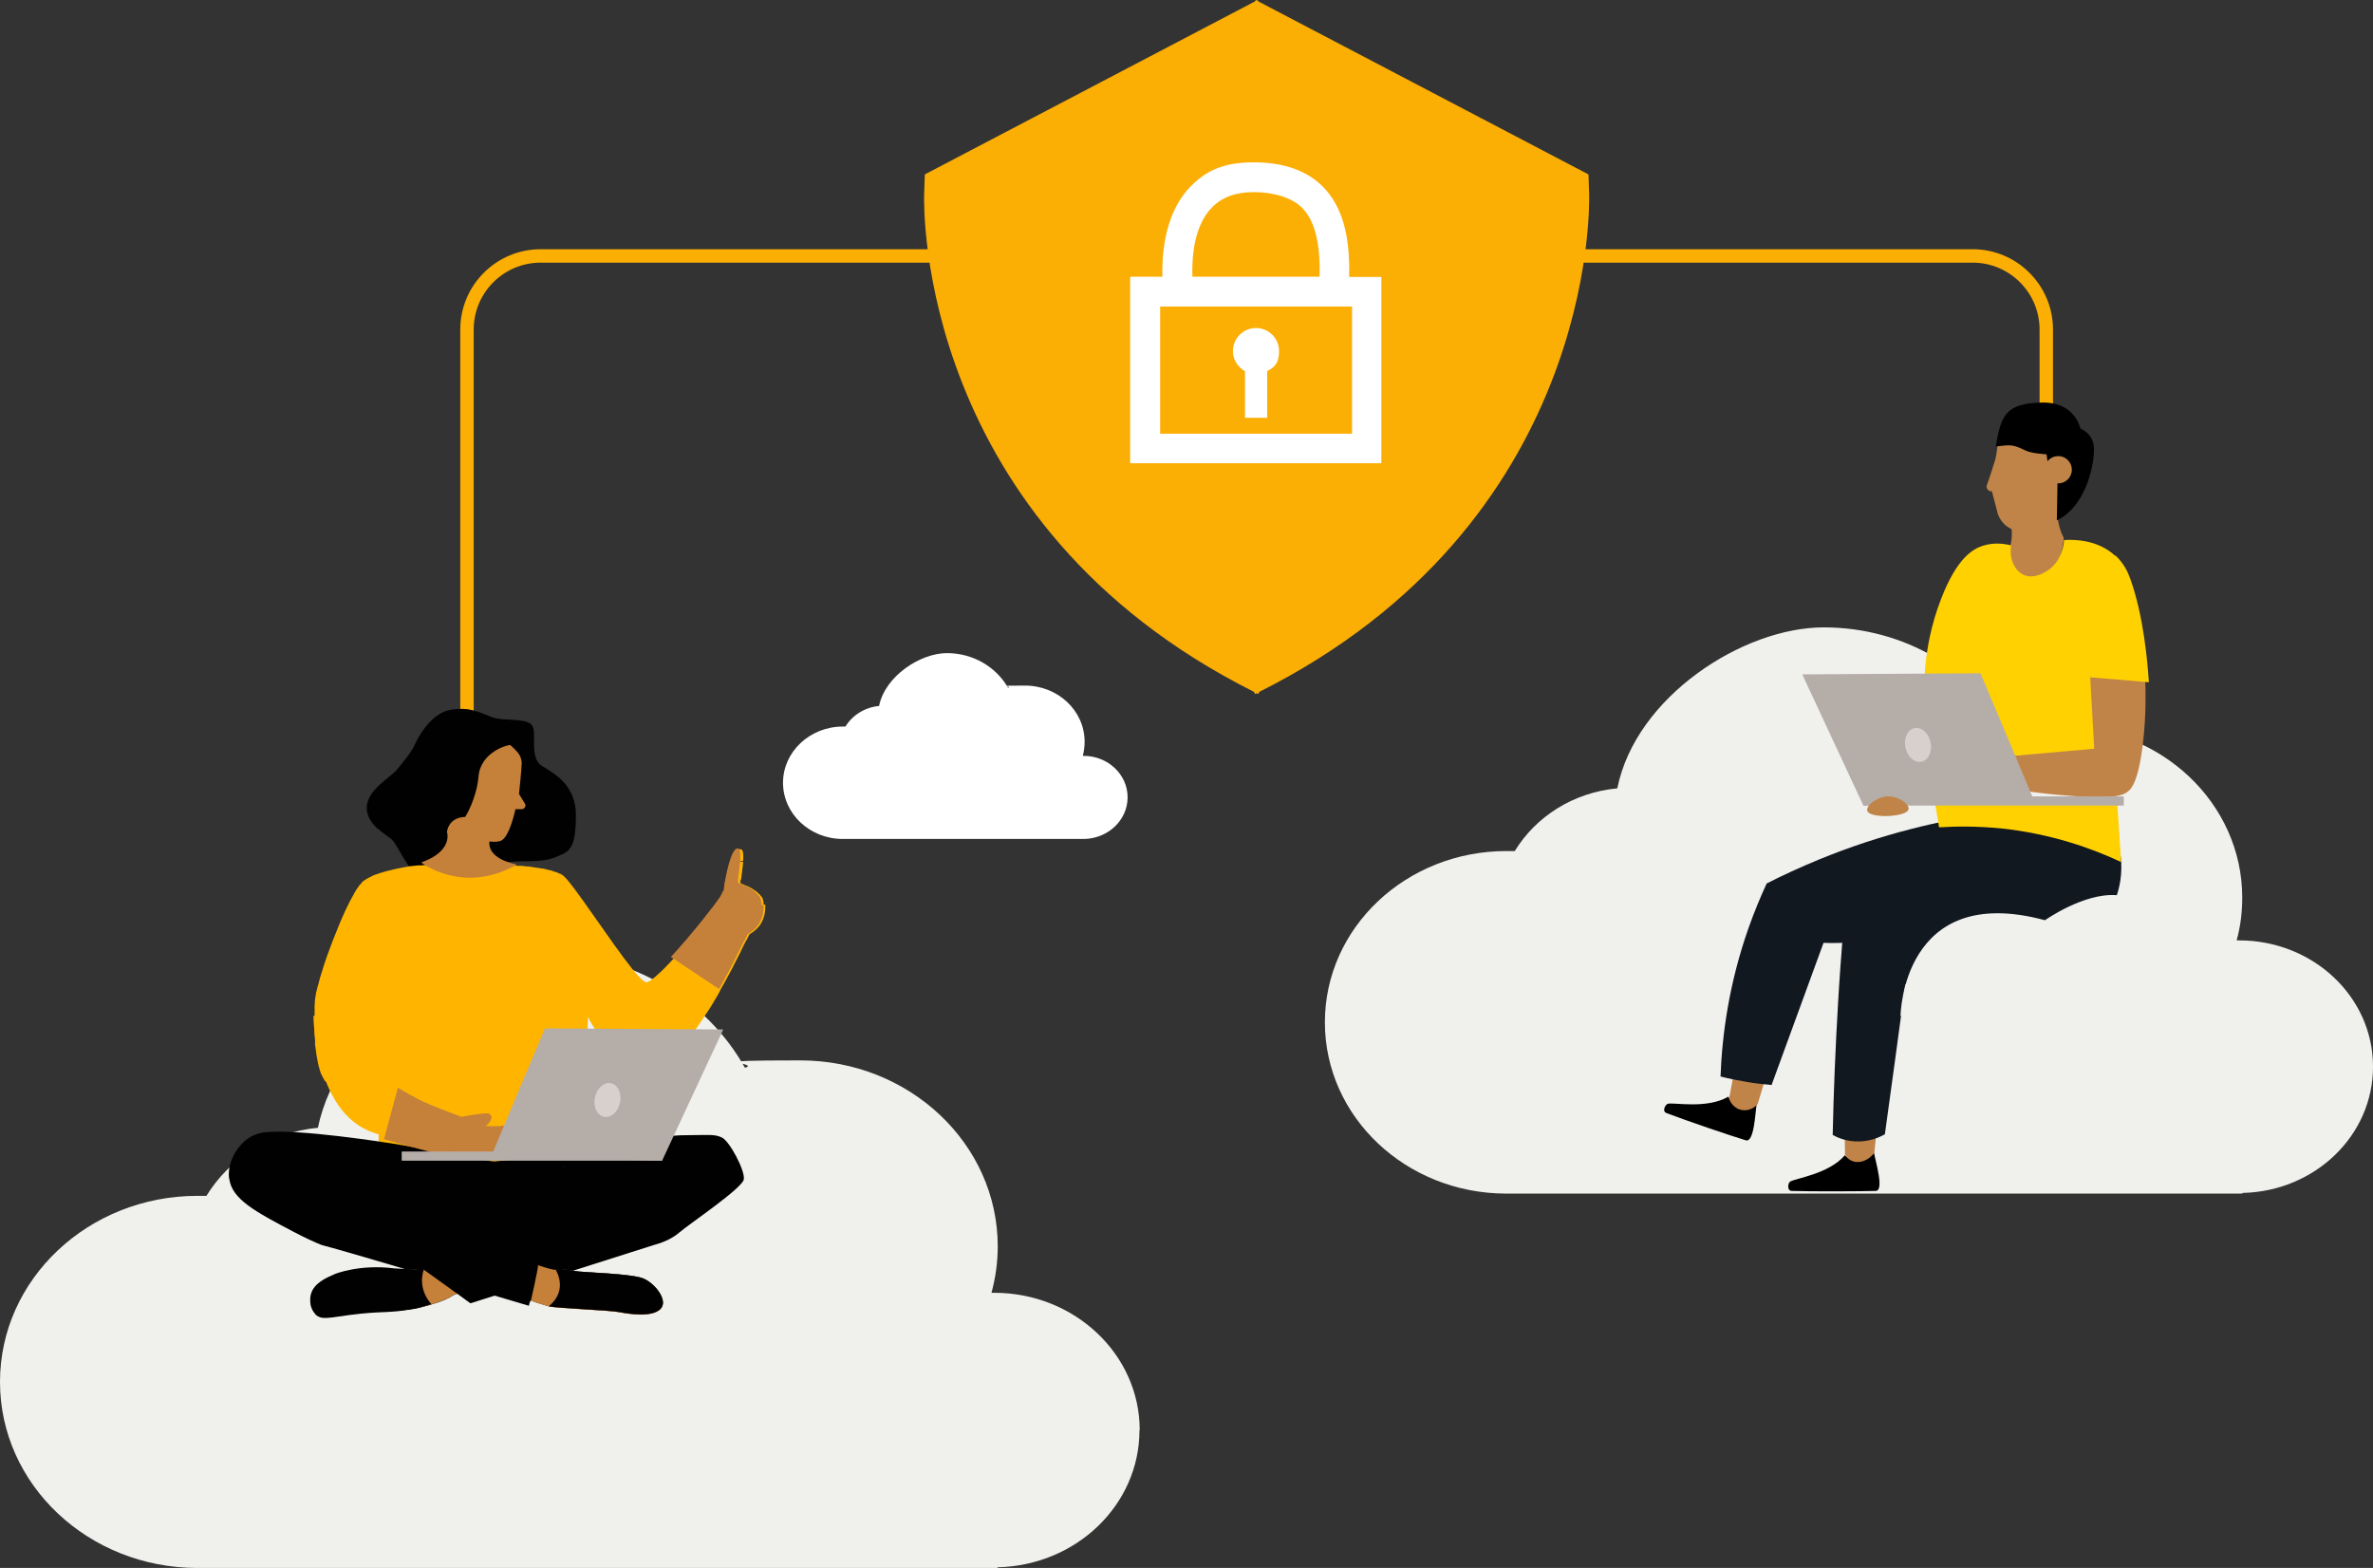 <?xml version="1.0" encoding="UTF-8"?>
<svg id="Layer_1" data-name="Layer 1" xmlns="http://www.w3.org/2000/svg" viewBox="0 0 1059.8 700.3">
  <rect x="0" y="0" width="1059.8" height="700.3" fill="#333333" stroke="none"/>
  <defs>
    <style>
      .cls-1 {
        fill: #ffb500;
      }

      .cls-1, .cls-2, .cls-3, .cls-4, .cls-5, .cls-6, .cls-7, .cls-8, .cls-9, .cls-10, .cls-11, .cls-12, .cls-13, .cls-14, .cls-15, .cls-16 {
        stroke-width: 0px;
      }

      .cls-2 {
        fill: #d6d1cc;
      }

      .cls-3 {
        fill: #d3844f;
      }

      .cls-4 {
        fill: #ffd100;
      }

      .cls-5 {
        fill: #e65358;
      }

      .cls-6 {
        fill: #12181f;
      }

      .cls-7, .cls-15 {
        fill: #000;
      }

      .cls-8 {
        fill: #010101;
      }

      .cls-9 {
        fill: #f0f0ed;
      }

      .cls-10 {
        fill: #fbae04;
      }

      .cls-11 {
        fill: #c18448;
      }

      .cls-12 {
        fill: #fff;
      }

      .cls-13 {
        fill: #525252;
      }

      .cls-14 {
        fill: #b5ada8;
      }

      .cls-15 {
        fill-rule: evenodd;
      }

      .cls-16 {
        fill: #c5803a;
      }
    </style>
  </defs>
  <path class="cls-10" d="M211.56,341.84v-194.66c0-16.47,13.4-29.87,29.87-29.87h639.59c16.47,0,29.87,13.4,29.87,29.87v194.66h6v-194.66c0-19.78-16.09-35.87-35.87-35.87H241.43c-19.78,0-35.87,16.09-35.87,35.87v194.66h6Z"/>
  <path class="cls-9" d="M509,638.7c0-33.8-29.1-61.3-65-61.3h-1.2c1.8-6.6,2.8-13.6,2.8-20.7,0-45.9-39.5-83.1-88.2-83.1s-16.9,1.2-24.7,3.3c-17.1-30.6-51.1-51.4-90.4-51.4s-91.3,33.7-100.3,78.2c-21.3,2-39.6,13.7-49.8,30.4h-4c-48.7,0-88.2,37.2-88.2,83.1s39.5,83.1,88.2,83.1h357.3v-.3c35.2-.8,63.4-27.9,63.4-61.2h0l.1-.1h0Z"/>
  <path class="cls-12" d="M503.6,356.1c0-10.2-8.8-18.5-19.6-18.5h-.4c.5-2,.8-4.1.8-6.3,0-13.9-11.9-25.1-26.7-25.1s-5.1.3-7.5,1c-5.2-9.2-15.5-15.5-27.3-15.5s-27.6,10.2-30.3,23.6c-6.4.6-12,4.2-15,9.2h-1.2c-14.7,0-26.7,11.3-26.7,25.1s11.9,25.1,26.7,25.1h108c10.6-.3,19.2-8.5,19.2-18.6h0Z"/>
  <path class="cls-9" d="M1059.8,476.3c0-31.1-26.8-56.3-59.8-56.3h-1.1c1.7-6.1,2.5-12.5,2.5-19.1,0-42.2-36.3-76.5-81.1-76.5s-15.5,1.1-22.7,3.1c-15.7-28.1-47-47.3-83.1-47.3s-84,31-92.2,71.9c-19.6,1.8-36.4,12.6-45.8,28h-3.7c-44.8,0-81.1,34.2-81.1,76.5s36.3,76.5,81.1,76.5h328.7v-.3c32.4-.7,58.3-25.7,58.3-56.3h0v-.2h0Z"/>
  <g>
    <g>
      <path id="Head" class="cls-11" d="M924,202.7c-1.5-13.8-30.7-16.9-31.6-6-.6,6-1.3,8.6-1.3,8.6,0,0-2.9,9.3-3.7,11.2s1.3,2.9,1.3,2.9h.9l2.7,10.3c1.4,3.6,3.7,5.5,6.1,6.6.9,8.8-4.1,13.1-.5,18.4,5.6,5.2,15.6,4,19.3-.7,4.1-5.2,4.5-13.8,4.5-13.8-1.4-2.5-2.2-5.4-2.6-8,3.3-7.9,6.4-15.5,4.8-29.4h0l.1-.1Z"/>
      <path class="cls-15" d="M918.6,232.4c13.8-6.5,17.2-27.3,16.5-33.2-.7-5.9-6-7.8-6-7.8,0,0-2.2-12-17.3-11.6-16.5.3-18.1,6.2-20.5,19.6,6.6-.7,7.3-1.1,13.3,1.8,2.8,1.4,9.4,1.7,9.4,1.7l1.5,10.6,3.4,1.5-.3,17.3h0v.1h0Z"/>
      <circle class="cls-11" cx="919.2" cy="209.8" r="6.1"/>
    </g>
    <path class="cls-7" d="M824,515.9c-7.3,8.6-22.6,10.4-24.6,11.9-.9.7-1.4,4,.8,4.1,8.9.3,30.9.2,37.5,0,3.9-.1,0-12.8-.7-16.8,0-.5-.7-.6-1-.3-.6.7-7.9,5.8-12.2,1.1h.2Z"/>
    <path class="cls-7" d="M771.9,489.8c-9.7,5.7-24.8,2.4-27.1,3.2-1.1.4-2.6,3.3-.6,4.1,8.3,3.2,29.1,10.3,35.5,12.2,3.7,1.1,4.2-12.1,4.8-16.1,0-.5-.4-.8-.8-.5-.8.5-9.4,2.9-11.8-2.9h0Z"/>
    <path class="cls-11" d="M823.7,496.6c.1,6.4.2,12.8.3,19.2.6.9,1.6,2.2,3.4,2.8,3.1,1.2,7.1-.3,9.7-3.7.7-7.4,1.5-14.8,2.2-22.2-5.2,1.3-10.4,2.5-15.6,3.8h0v.1h0Z"/>
    <path class="cls-11" d="M772.2,490.8c1.3-6.7,2.5-13.5,3.8-20.2,5.1.6,10.1,1.2,15.2,1.8-2.1,6.9-4.1,13.8-6.2,20.7-2,2.3-5,3.3-7.8,2.5-3.6-1-4.9-4.6-5-4.9h0v.1h0Z"/>
    <path class="cls-6" d="M890.1,363.1c-22.8,3.1-49.6,9.2-78,20.9-8.2,3.4-15.9,6.9-23.1,10.6-2.8,6.1-5.6,12.8-8.1,19.9-8.7,24.7-11.8,47.6-12.5,66.3,3.5.9,7.4,1.7,11.6,2.4,4,.7,7.7,1.1,11.2,1.4,7.7-21.2,15.5-42.3,23.2-63.5,9.2.4,23.5-.3,39.3-6.4,29.7-11.4,45-34.2,50.1-42.7-4.6-3-9.2-5.9-13.8-8.9h.1Z"/>
    <path class="cls-6" d="M893.4,377.8c-16.8,7.7-34.4,16.8-52.4,27.6-6.2,3.7-12.2,7.4-17.9,11.2-.8,10.3-1.6,20.7-2.2,31.3-1.2,20.2-2,39.9-2.4,59,1.8,1,6.1,3.1,11.8,2.9,5.6-.1,9.7-2.2,11.5-3.2,3.1-22.3,6.1-44.5,9.1-66.8,14.1-3.7,25.5-6.2,33-7.6,24.1-4.9,32.1-4.8,43-11.8,5.4-3.4,14.6-9.3,18.5-20.6,3.8-11.1,2.8-28.1-8.2-35.6-11.7-7.9-32.3-3.7-43.5,13.6h-.3,0Z"/>
    <path class="cls-11" d="M958.1,304.1c.2,6.1.3,15-.8,25.6-2,19.2-5.4,22.4-6.6,23.5-2.2,2-5.7,3.6-24.1,2.4-11-.7-20.4-2-27.7-3.2-.8-4.8-1.5-9.7-2.3-14.5,12.5-1.7,25-3.4,37.5-5.1-.5-11.5-.9-23-1.4-34.5,8.5,1.9,17,3.8,25.5,5.8h-.1Z"/>
    <path class="cls-4" d="M944.6,248.2c-7.7-7.2-18.3-7.3-22.8-7,0,1.2-.8,9.6-7.6,13.8-1.3.8-5.9,3.7-10.3,1.8-4.1-1.8-6.7-7.2-5.7-13.2-3.1-.8-7.6-1.4-12.5.1-4.8,1.5-11.7,5.7-18.6,23.3-4.8,12.2-6.6,23.3-7.3,31.1,0,.2-.3,3.7-.4,7.6-.6,20.6,4.8,53.2,6.6,63.8,8.2-.5,17.5-.5,27.8.5,22.5,2.4,40.7,9,53.5,15-.6-9.3-1.2-18.5-1.8-27.8-12.6-.4-25.2-.7-37.9-1.1-3.6-6.1-7.3-12.2-10.9-18.3,12.9-1.1,25.7-2.3,38.6-3.4-.6-10.6-1.2-21.3-1.8-31.9,8.7.7,17.5,1.5,26.2,2.2-.6-9.3-2.4-29.8-8.3-46.2-1.1-3.1-2.9-6.9-6.6-10.4h0l-.2.1h0Z"/>
    <rect class="cls-14" x="832.2" y="355.7" width="116.3" height="4.1"/>
    <path class="cls-14" d="M908.6,358c-8-19.1-16-38.2-24.1-57.3-26.5.2-53.1.3-79.6.5,9.1,19.5,18.2,39.1,27.3,58.6,25.5-.6,50.9-1.2,76.4-1.8h0Z"/>
    <path class="cls-2" d="M851,333.9c.9,4.2,4.1,7,7.2,6.3s4.9-4.6,4-8.7-4.1-7-7.2-6.3-4.9,4.6-4,8.7Z"/>
    <path class="cls-11" d="M833.9,361.8c-.3-2.2,4.9-6.4,10-6.1,4.4.2,8.8,3.5,8.5,5.6-.3,2.5-7.1,3-8.1,3.1-3.6.3-10.1-.1-10.4-2.5h0v-.1Z"/>
  </g>
  <path class="cls-9" d="M848.8,453.6s.7-59.8,64.5-42.6c0,0,17.2-12.2,31.8-11.2s30,18.3,30,18.3l-78.6,59.1-47.8-23.6h.1Z"/>
  <path class="cls-9" d="M243,598.8s-.9-59.8-79.3-42.6c0,0-21.2-12.2-39.1-11.2-17.9,1-36.9,18.3-36.9,18.3l96.7,59.1,58.8-23.6h-.2Z"/>
  <circle class="cls-10" cx="521" cy="114.9" r="7"/>
  <circle class="cls-10" cx="574.6" cy="114.9" r="7"/>
  <g>
    <path class="cls-8" d="M220.5,320.5c4.2,1.6,15.1,0,17.2,3.6,2.1,3.6-1,12.2,3.1,17,2,2.4,16.4,6.7,16.4,22.9s-3.3,16.5-9.8,19.1c-5.2,2.1-15,1.4-17.3,1.7s-16,.8-21.4,2.9-13.6,6.9-19.5,5.2-11.3-14.9-13.9-17.6c-2.5-2.7-11.5-6.5-11.5-14.5s10.7-13.6,13.6-17.2c2.9-3.6,6.5-7.8,8-11.3,1.5-3.6,7.6-14.1,16-15.3,8.4-1.3,11.8.8,19.1,3.6h0v-.1h0Z"/>
    <path class="cls-1" d="M341,404v-1c0-.1,0-.3-.1-.4,0-.1,0-.3-.1-.4,0-.1,0-.3-.1-.4v-.2c0-.2-.1-.3-.2-.4,0,0,0-.2-.1-.3,0,0-.1-.2-.2-.3,0,0-.1-.2-.2-.2s-.1-.2-.2-.2c0-.1-.2-.3-.3-.4-.1-.1-.2-.3-.4-.4-.4-.5-.9-.9-1.4-1.3h0s-.2-.1-.3-.2c-.6-.4-1.2-.8-1.8-1.2-.2,0-.3-.2-.4-.2-.2-.1-.5-.3-.7-.4-.2,0-.4-.2-.5-.3h-.3c-1-.4-1.9-.8-2.5-1.1-.1,0-.3-.1-.4-.2h0s-.1,0-.1-.1h0v-.2h0v-.2h0c0-.1,0-.3-.1-.5l.4-.9c.2-2,.7-5,.9-7.7-1.2,0-2.5-.1-2.6-.2,0,0,1.4-.1,2.6-.2.2-2.8,0-5.2-1.1-5.2h-.8s-.2.1-.2.2h-.1c-.3.3-.5.6-.7,1v.6h0v.6h0c0,.3,0,.5-.1.7v.3c0,.4,0,.8-.1,1.3v.8c0,.2-1.7,4.2-2.6,6.7l-.9,5.2v.7h0c0,.2-.2.4-.3.6s-.3.5-.4.7c0,0,0,.1-.1.2l-.1.2s0,.1-.1.2h0l-.1.2v.2c-.1,0-.2,0-.2.1h0c-.1.2-.2.4-.4.6h0c-.1.2-.3.4-.4.6-.5.8-1.1,1.6-1.8,2.5-.3.3-.5.7-.8,1.1-.2.3-.4.5-.6.8-.2.2-.3.4-.5.6s-.3.4-.5.6c-4,5.2-9.3,11.7-14.4,17.4-.7.7-1.3,1.5-2,2.2-.2.2-.4.4-.6.7,0,.1-.2.2-.3.3l-.3.3h0c-.2.2-.4.4-.5.6-.2.2-.4.4-.6.6-.3.4-.7.7-1,1.1-1,1-1.9,2-2.8,2.9-1,1-2,1.9-2.9,2.7-.1.1-.3.3-.4.4-.6.5-1.1.9-1.6,1.3-.1,0-.2.2-.3.3h-.1s-.2.1-.2.2c-1.1.8-1.9,1.1-2.5,1.1-1.1-.2-3.3-2.5-6.1-5.9-9.4-11.7-25.7-36.9-30.3-41.2-.2-.2-.3-.3-.5-.4,0,0-.1-.1-.2-.2,0,0-.1-.1-.2-.2-.1,0-.2-.1-.4-.2-.1,0-.2-.1-.3-.2,0,0-.1,0-.2-.1-.1,0-.2-.1-.3-.1s-.3-.1-.5-.2c-.3-.1-.6-.2-.8-.4-.1,0-.3-.1-.4-.1h0c-.1,0-.3-.1-.4-.1s-.2,0-.3-.1c-.2,0-.4-.1-.5-.2-.2,0-.4-.1-.6-.2-.2,0-.4-.1-.6-.2h-.3c-.3,0-.5-.1-.8-.2-.7-.2-1.3-.3-2-.5-.2,0-.4-.1-.7-.1-.2,0-.4,0-.7-.1-.2,0-.4,0-.6-.1-.5,0-.9-.2-1.4-.2-.4,0-.9-.1-1.3-.2-.7-.1-1.4-.2-2.1-.3h-.7c-.4,0-.9-.1-1.3-.2-.4,0-.7,0-1.1-.1h-2c-.4,0-.8-.1-1.2-.1-.5,0-1,0-1.5-.1h-5.4c-.6,0-1.2,0-1.8-.1h-31.5c-.4,0-.8,0-1.1.1h-1.4c-.3,0-.6,0-.9.1-.3,0-.6,0-.9.1h-.2c-.3,0-.6,0-.9.1-.3,0-.6.1-.9.1h-.2c-.3,0-.7.1-1,.2-.4,0-.7.1-1.1.2-.4,0-.8.1-1.2.2-.8.2-1.7.3-2.5.5-.5.1-1.1.2-1.6.4-.3,0-.6.1-.9.2-.4.1-.8.2-1.2.3h-.5c-.2.2-.3.2-.5.3h-.2c-.3,0-.5.2-.8.2-.7.2-1.3.4-1.9.6-.1,0-.3.1-.4.1-.4.2-.9.3-1.3.5-.1,0-.2,0-.3.1h-.2c-.1,0-.3.1-.4.2-.1,0-.3.1-.4.2h-.2c-.1.2-.3.2-.4.3-1,.5-2,.9-2.8,1.5-.2.1-.4.3-.6.4,0,0-.1,0-.2.1-.5.4-.9.9-1.4,1.5,0,0-.1.2-.2.2,0,0-.1.2-.2.2,0,0-.1.2-.2.3-.3.4-.5.7-.8,1.1-.5.7-1,1.5-1.4,2.3-2.7,4.6-5.7,11.2-8.3,17.9-.2.5-.4,1-.6,1.5-.1.3-.3.7-.4,1-.1.3-.3.6-.4,1,0,.2-.2.4-.2.6-.1.3-.3.7-.4,1-1.3,3.4-2.5,6.8-3.5,9.9-.1.5-.3.9-.4,1.4-.4,1.3-.8,2.6-1.2,3.8,0,.1,0,.3-.1.4,0,.1,0,.3-.1.4,0,.2-.1.5-.2.7v.2c0,.2-.1.4-.2.7-.2.8-.4,1.5-.6,2.1,0,.3-.1.5-.2.8-.1.5-.2.9-.3,1.3v.2c-.1.7-.3,1.5-.4,2.3,0,.4-.1.8-.1,1.3s0,.9-.1,1.4v13c0,.9.1,1.8.2,2.6v2c.2,1.5.4,2.9.6,4.3,0,.2,0,.5.1.7.2,1,.6,3.1.6,3.2,0,.3.1.6.2.8,0,.1,0,.3.1.4v.4c.2.3.3.5.3.8s.1.5.2.7.2.5.2.7.2.4.2.7c.2.4,1.2,2.5,1.5,2.9,0,0,0,.1.1.2,0,0,.1.1.1.2,0,0,.1.1.2.2l.1.1s.2.1.2.2c0,0,.2.1.2.2.1,0,.2.1.3.2.1,0,.2.1.3.2.2.1.5.3.8.4.1,0,.2,0,.3.1.3.1.5.2.8.3s.6.2.9.3c.2,0,.3,0,.5.1.2,0,.3,0,.5.1h0c.1,0,.3,0,.5.1.7.2,1.4.3,2.2.4.2,0,.5,0,.7.1h0c.3,0,.7.1,1,.1,1.4.2,2.9.3,4.3.4h10.3v.8h0v6.6h0v9c.1,0,.1.2.1.2v53.4h0c4.1.8,8,2.3,12.2,3,3.5.5,5.6,4.3,5.6,7.7,5.3.1,11.8.2,18.9.2,20.5,0,45.7-1.2,59.2-5.6,1.5-4.5-1-46.7-2.6-55.2-.3-1.4-.4-3.8-.5-6.7-.5-14.9.7-45.3.7-45.3,0,0,1.8,4.2,5.5,8.8.5.6,1,1.2,1.6,1.9.2.2.3.4.5.5l.3.3c.4.5.9.9,1.3,1.3.3.3.6.5.9.8l.3.3c.5.5,1.1.9,1.7,1.4.1,0,.2.2.3.2.2.1.3.2.5.4.5.4,1.1.8,1.7,1.1.1,0,.2.1.3.2,1.1.7,2.4,1.3,3.6,1.8.2,0,.3.1.5.2.3.1.6.2.9.3.2,0,.3.1.5.2.5.2,1,.3,1.5.4h.7c.3,0,.6.1.9.2h.8c.3,0,.7,0,1,.1h3.5c.1,0,0,0,0,0h.7c.2,0,.4,0,.6-.1h.6c.1,0,.3,0,.4-.1.1,0,.3,0,.4-.1h.3c.3-.1.6-.2.9-.4.2,0,.3-.1.5-.2.2,0,.3-.2.5-.2.1,0,.3-.1.4-.2.1,0,.2-.1.3-.2.5-.3,1.1-.6,1.6-1,.2-.2.5-.3.7-.5.1,0,.2-.2.4-.3.5-.4,1-.8,1.6-1.2.2-.2.5-.4.7-.6.1-.1.2-.2.3-.3.1-.1.3-.3.4-.4l.7-.7c.1-.1.3-.2.4-.4s.2-.2.4-.4c.2-.3.5-.5.7-.8.1-.1.3-.3.4-.4s.2-.3.4-.4c.3-.3.5-.5.7-.8.1-.1.2-.3.4-.4.4-.4.7-.8,1.1-1.3.6-.7,1.2-1.4,1.8-2.2.3-.3.5-.7.8-1,.1-.2.2-.3.4-.5.2-.3.5-.6.7-1,.5-.6.9-1.3,1.4-2,.1-.2.2-.3.3-.5.2-.3.5-.7.7-1,.1-.2.2-.3.3-.5.5-.7.9-1.4,1.4-2.1.2-.3.4-.7.7-1h0c.6-1,1.2-1.9,1.8-2.9.2-.2.3-.5.4-.7.3-.5.6-1,.9-1.5.1-.2.3-.5.4-.7.3-.5.6-1,.9-1.5h0c.4-.8.8-1.5,1.1-2.2h0c.4-.7.8-1.4,1.2-2.1.3-.6.7-1.2,1-1.8.9-1.7,1.8-3.4,2.7-5l.3-.6c.9-1.8,1.8-3.5,2.6-5.1.4-.7.7-1.4,1-2,.3-.7.6-1.3.9-1.9l1.3-2.6c0-.1.1-.2.2-.3,0-.1.1-.2.2-.3l.3-.6c.2-.5.5-.9.6-1.2.2-.3.3-.5.4-.8h0v-.1c1.6-1,3.1-2.1,4.4-3.7.7-.9,1.3-1.9,1.8-3.2.2-.5.3-1,.5-1.5.3-1.2.5-2.6.5-4.3v-.6h0l-.8-.1h0Z"/>
    <path class="cls-3" d="M341,404.4v.2c0,1.6-.2,3-.5,4.3-.1.5-.3,1-.5,1.5-.5,1.2-1.1,2.3-1.8,3.2-1.3,1.6-2.8,2.7-4.4,3.7v.1h0c-.1.2-.3.5-.4.8-.2.3-.4.8-.6,1.2l-.3.6c0,.1-.1.2-.2.3,0,.1-.1.2-.2.3l-1.3,2.6c-6.4-3.7-11.3-12-13.6-16.5.2-.2.3-.4.5-.6.2-.2.3-.4.5-.6.2-.3.4-.6.6-.8.3-.4.5-.7.8-1.1.7-.9,1.3-1.8,1.8-2.5.2-.2.3-.4.4-.6h0c.1-.2.3-.4.4-.6h0v-.1s0-.1.1-.2c0,0,.1-.2.2-.2,0,0,0-.1.1-.2l.1-.2s0-.1.1-.2c.2-.3.3-.5.4-.7l.3-.6h0v-.7c.1-1.1.4-3,.9-5.2.7-3.6,1.8-7.9,3.1-10.4.6-1.2,1.3-2,2-2.1h0c1.2,0,1.3,2.3,1.1,5.2v.4c-.2,2.7-.7,5.7-.9,7.7-.1,1.1-.1,1.8,0,2.1h.1c.1,0,.2.1.4.2.6.3,1.5.6,2.5,1.1h.2c.2.1.4.2.7.3.2.1.5.2.7.4.1,0,.3.2.4.2.6.3,1.2.7,1.8,1.2.1,0,.2.1.3.2h0c.5.4,1,.8,1.4,1.3.1.1.3.3.4.4.1.1.2.3.3.4,0,0,.1.2.2.2s.1.2.2.2c0,0,.1.2.2.3,0,0,.1.2.1.3s.1.3.2.4v.2c0,.1.1.2.1.4,0,.1,0,.3.1.4,0,.1,0,.3.1.4v1.4h.9,0Z"/>
    <path class="cls-16" d="M341,404.4v.2c0,1.6-.2,3-.5,4.3-.1.5-.3,1-.5,1.5-.5,1.2-1.1,2.3-1.8,3.2-1.3,1.6-2.8,2.7-4.4,3.7v.1h0c-.1.2-.3.5-.4.8-.2.3-.4.8-.6,1.2l-.3.6c0,.1-.1.2-.2.3,0,.1-.1.2-.2.3l-1.3,2.6c-.5,1-.6,1.2-.9,1.9-.3.6-.7,1.3-1,2-.8,1.6-1.7,3.3-2.6,5.1l-.3.6c-.8,1.6-1.7,3.3-2.7,5-.3.6-.7,1.2-1,1.8-.4.7-.8,1.4-1.2,2.1l-21.5-14.3h0c.4-.4.8-.8,1.1-1.2.7-.7,1.3-1.5,2-2.2,5.1-5.7,10.4-12.2,14.4-17.4.2-.2.3-.4.5-.6s.3-.4.5-.6c.2-.3.4-.6.6-.8.3-.4.5-.7.8-1.1.7-.9,1.3-1.8,1.8-2.5.1-.2.3-.4.4-.6v-.1c.1-.2.3-.4.4-.6h0v-.1s0-.1.1-.2l.1-.2s0-.1.1-.2l.1-.2s0-.1.1-.2c.2-.3.3-.5.4-.7l.3-.6h0v-.7c.1-1.1.4-3,.9-5.2.7-3.6,1.8-7.9,3.1-10.4.6-1.2,1.3-2,2-2.1h0c1.2,0,1.3,2.3,1.1,5.2v.4c-.2,2.7-.7,5.7-.9,7.7-.1,1.1-.1,1.8,0,2.1h.1c.1,0,.2.1.4.2.6.3,1.5.6,2.5,1.1h.2c.2.1.4.2.7.3.2.1.5.2.7.4.1,0,.3.2.4.2.6.3,1.2.7,1.8,1.2.1,0,.2.1.3.2h0c.5.4,1,.8,1.4,1.3.1.1.3.3.4.4.1.1.2.3.3.4,0,0,.1.2.2.2s.1.2.2.2c0,0,.1.2.2.3,0,0,.1.2.1.3s.1.3.2.4v.2c0,.1.1.2.1.4,0,.1,0,.3.1.4,0,.1,0,.3.1.4v1.4h0l1.1.2h0Z"/>
    <g>
      <path class="cls-16" d="M223.5,375.6c4.1-1.4,6.7-14.2,6.7-14.2h2.8c1.1,0,1.9-1.1,1.6-2.2l-2.8-4.6s1.2-11.5,1.2-13.7c0-1.9-.8-3.8-2.1-5.2-2.5-2.7-7-6.9-11.6-7.7-16.6-2.9-25.4,5.3-25.5,21-.2,15.6,18.5,25.4,18.5,25.4,0,0,7.3,2.5,11.1,1.2h.1Z"/>
      <path class="cls-8" d="M229.9,332.6c-3.3-.5-15.4,3.5-16.2,14.3s-10.2,35-28.1,27.5c-13.3-5.6,8.7-43.1,8.7-43.1l13.9-8.9s19.8,3.9,21.8,10.1l-.1.1h0Z"/>
      <path class="cls-8" d="M216.4,330.6s-7.5,4.4-10.9,9.5-.3,11.1-5,16.8c-4.7,5.6-9.5,7.4-19.1,10,11.2-4.6,13.6-7.1,16.3-11.4,2.7-4.4,2.9-12.3,6.2-16.4,3.3-4.1,10.3-8.5,12.4-8.5h.1Z"/>
    </g>
    <path id="Neck" class="cls-16" d="M199.6,371.5s3.1,8.6-11.5,13.7c0,0,18.6,14.7,42.8.9,0,0-14.4-2.2-12.1-11.4,2.3-9.2-17.1-15-19.2-3.2h0Z"/>
    <path class="cls-8" d="M102.4,526.5c1.2,9.1,11.5,14.6,28.6,23.6,5.1,2.7,9.5,4.7,12.5,5.9,12.7,3.3,92.7,27.2,92.7,27.2.2-.8.3-1.5.8-2.4,3,1.2,6.1,2,8,2.6,3,.9,26.6,1.7,31.4,2.6,4.8.9,14.5,2.4,18.4-1.3s-2.4-11.7-7.8-13.8c-5.4-2-25.1-2.6-28.6-3s-8.2-1.7-10.4-.9c-.7.2-3.8-.7-7.8-2,0-1.5.1-2.4.1-2.4l-21-6.1,3.9-37.2c-15.2-2.7-30.4-5.4-45.6-8.2-5.7-.9-44.4-7-59.2-5.4-1.2.1-3.7.5-6.4,2-6,3.4-10.6,11.6-9.7,18.6h0l.1.2h0Z"/>
    <path class="cls-16" d="M206.1,498.8s10-1.9,11.9-1.5h0c1.1.2,1.8,1.3,1.4,2.4-.4,1.1-1.2,2.5-2.7,3.2,6.3.4,11.9-.3,13.6-1.5s6.4-.1,6.4,1.7c0,1.9-13,14.4-18.9,14.6-5.9.3-18.6-1.7-18.6-1.7l6.8-17.3h0l.1.1Z"/>
    <path class="cls-16" d="M206.1,498.8s-14.3-5.2-19.2-7.8-9.2-5.2-9.2-5.2l-6.2,23s25.7,7.4,27.8,7.2,6.8-17.3,6.8-17.3h0v.1h0Z"/>
    <path class="cls-8" d="M139.8,584.8c1.2,2.2,4.7,1.9,18.4,1.3,19.8-.8,25.4-.7,31.4-2.6,3-.9,8.6-2.2,12.5-4.8.3-.2,1-.5,2.1-.9h0l5.9,4.3,82.1-26.1c4.9-1.3,8.8-3.4,11.4-5.7,4.3-3.7,28.1-19.7,28.6-23.6.6-3.9-6.3-16.9-9.7-18.6-3.4-1.7-6.3-1.1-15.6-1.1-16.9,0-23.9,5.4-39.1,7.6-3.3.5-3.3.4-17.3,1.5-14.9,1.2-28.2,2.4-39.2,3.5l2.4,36s-3.3,1.7-7.7,3.7l-19.8,5.6,2.6,1.9c-1.1.4-1.9.5-2.2.4-4.9-1.7-9.1.9-10.4.9-23.6.3-26.6,1.7-28.6,3-5.6,3.5-9.6,10.5-7.8,13.8h0v-.1h0Z"/>
    <path class="cls-16" d="M139.8,584.8c3.9,3.7,13.6,2.2,18.4,1.3,4.8-.9,28.5-1.7,31.4-2.6.9-.3,1.9-.6,3.1-.9,2.9-.9,6.6-2.1,9.4-3.9.3-.2,1-.5,2.1-.9l-14.9-10.7-.4-.3c-1.1.4-1.9.5-2.2.4-2.2-.7-6.9.6-10.4.9-3.5.4-23.3.9-28.6,3-5.4,2-11.7,10-7.8,13.8"/>
    <path class="cls-8" d="M140.7,586.9c3.6,3.8,8.4.4,27.1-.7,6.2-.3,12.7-.3,21.8-2.8,1.3-.4,2.4-.7,3.1-.9h0s-6.5-6.4-3.4-15.6l-.4-.3c-.6.2-1,.3-1.4.4h-.8c-6.5-.3-9.7-.4-10.5-.5-15.7-2-26.6,2.5-26.6,2.5-3.7,1.6-9.5,4-10.8,9.2-.6,2.6-.3,6.3,2,8.7h-.1Z"/>
    <path class="cls-5" d="M251.5,521.1v.2c.4.3.3.1,0-.2"/>
    <path class="cls-16" d="M237.1,580.9c3,1.2,6.1,2,8,2.6,3,.9,26.6,1.7,31.4,2.6,4.8.9,14.5,2.4,18.4-1.3s-2.4-11.7-7.8-13.8c-5.4-2-25.1-2.6-28.6-3s-8.2-1.7-10.4-.9c-.7.2-3.8-.7-7.8-2-.1,2.4-3.2,15.8-3.2,15.8"/>
    <path class="cls-13" d="M233.9,526.7s.4-.2.9-.5c-.4.2-.6.4-.9.5"/>
    <path class="cls-8" d="M245.1,583.4c3,.9,26.6,1.7,31.4,2.6,4.8.9,14.5,2.4,18.4-1.3s-2.4-11.7-7.8-13.8c-5.4-2-25.1-2.6-28.6-3s-8.2-1.7-10.4-.9c0,0,6,9.1-3,16.4"/>
  </g>
  <g>
    <rect class="cls-14" x="179.4" y="514.3" width="116.3" height="4.1"/>
    <path class="cls-14" d="M219.3,516.6c8-19.1,16-38.2,24.1-57.3,26.5.2,53.1.3,79.6.5-9.1,19.5-18.2,39.1-27.3,58.6-25.5-.6-50.9-1.2-76.4-1.8h0Z"/>
    <path class="cls-2" d="M276.9,492.5c-.9,4.2-4.1,7-7.2,6.3s-4.9-4.6-4-8.7,4.1-7,7.2-6.3,4.9,4.6,4,8.7Z"/>
  </g>
  <path class="cls-1" d="M181.4,469l-41.4-15.4s0,46.2,29.6,53.1l9.2-47.4"/>
  <g>
    <path class="cls-10" d="M709.73,86.7l-.3-8.8L561.93.6l-.3-.6-.4.2-.4-.2-.3.6-147.5,77.3-.3,8.8c-.2,6-2.7,147.1,147.3,222.3l.5,1c.2-.1.5-.3.7-.4.2.1.5.3.7.4l.5-1c150-75.3,147.4-216.3,147.3-222.3h0Z"/>
    <path class="cls-12" d="M616.73,123.7h-14.2c.5-18.8-3.2-31.5-11.5-40.1-7.1-7.3-17.6-11.1-31.1-11.1s-21.3,3.7-28.3,10.9c-8.6,8.8-12.9,22.8-12.5,40.2h-14.1c-.2,0-.3.1-.3.3v82.7c0,.2.1.3.3.3h111.6c.2,0,.3-.1.3-.3v-82.7c0-.2-.1-.3-.3-.3h0l.1.1h0ZM532.53,123.5c-.3-9.7,1-22.9,8.7-30.8,4.5-4.6,10.6-6.9,18.8-6.9s16.9,2.3,21.6,7.1c5.6,5.8,8.1,15.8,7.7,30.7h-56.8v-.1h0ZM603.83,193.7h-85.7v-56.8h85.7v56.8ZM565.93,165.8v20.8h-9.9v-20.8c-3.2-1.8-5.4-5.1-5.4-9,0-5.7,4.6-10.3,10.3-10.3s10.3,4.6,10.3,10.3-2.2,7.3-5.4,9h.1Z"/>
  </g>
</svg>